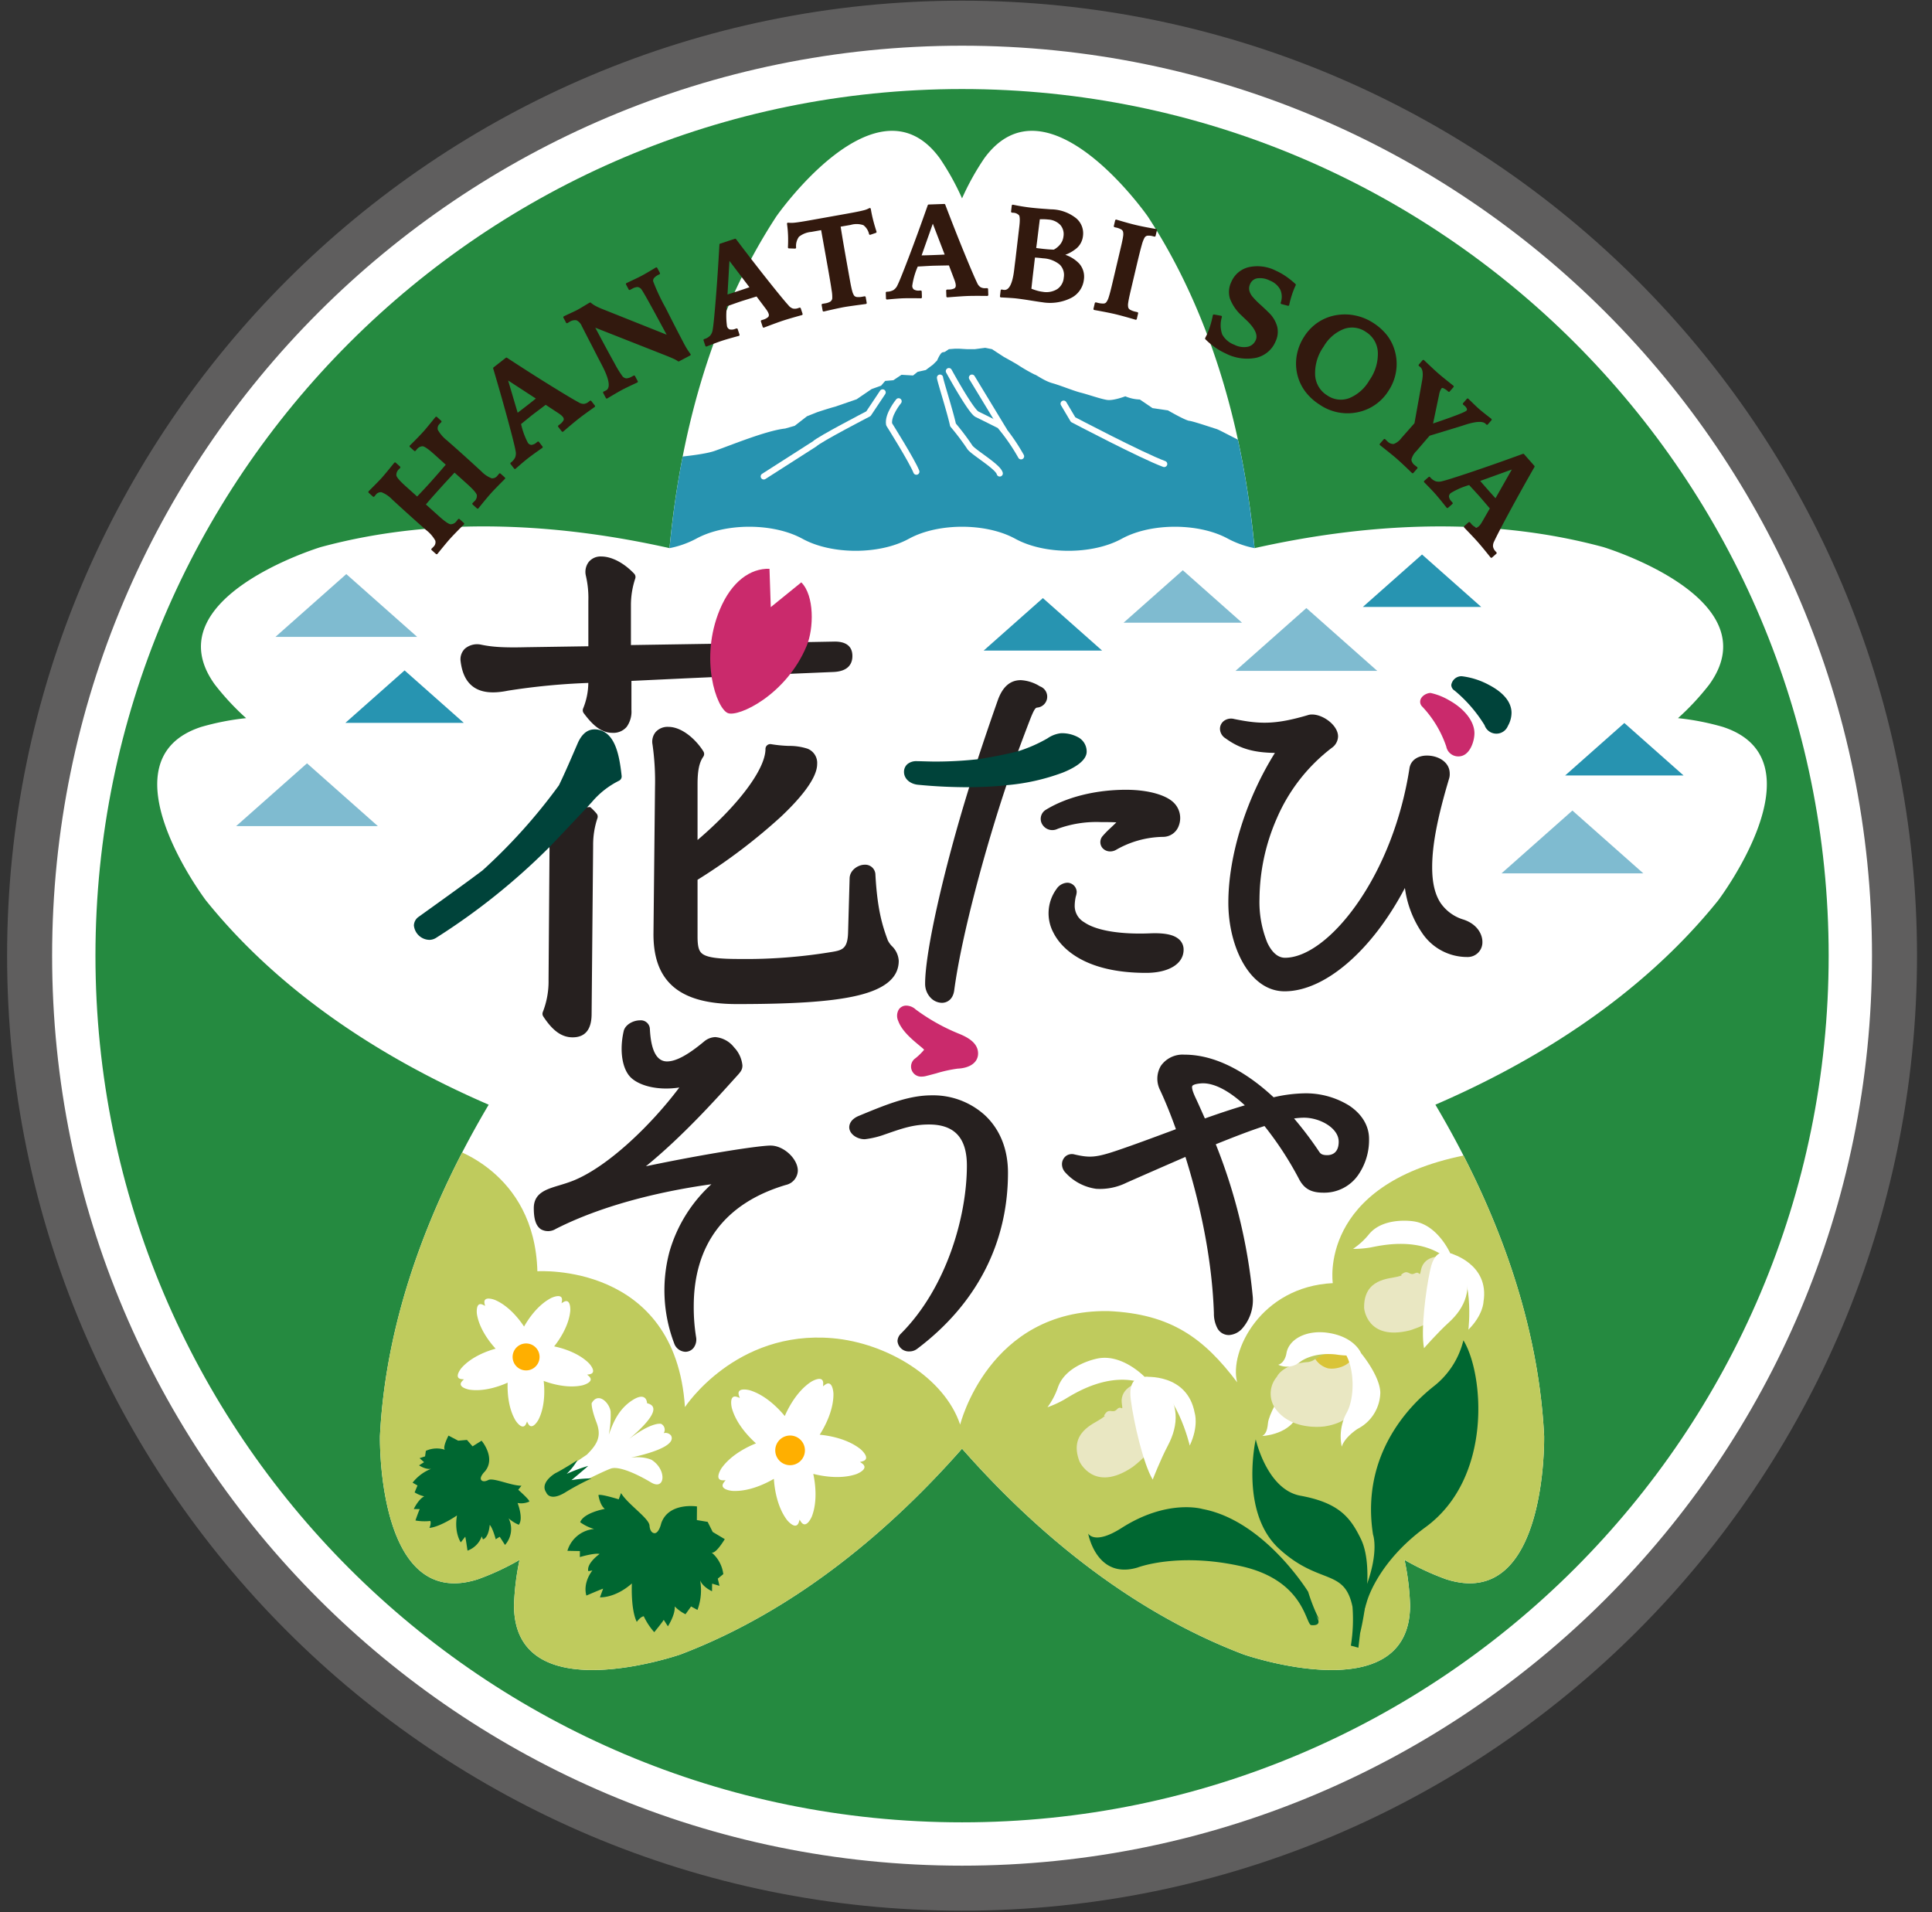 <svg xmlns="http://www.w3.org/2000/svg" xmlns:xlink="http://www.w3.org/1999/xlink" width="484" height="479" viewBox="0 0 484 479">
  <rect x="0" y="0" width="484" height="479" fill="#333333" stroke="none"/>
  <defs>
    <clipPath id="clip-path">
      <rect id="長方形_16" data-name="長方形 16" width="484" height="479" transform="translate(820 130)" fill="none" stroke="red" stroke-width="1"/>
    </clipPath>
    <clipPath id="clip-path-2">
      <path id="パス_645" data-name="パス 645" d="M45.439,238.8c0,126.662,102.68,229.342,229.345,229.342S504.126,365.461,504.126,238.8,401.446,9.454,274.784,9.454,45.439,112.134,45.439,238.8" fill="none"/>
    </clipPath>
    <clipPath id="clip-path-3">
      <rect id="長方形_14" data-name="長方形 14" width="562.471" height="497.663" fill="none"/>
    </clipPath>
    <clipPath id="clip-path-4">
      <path id="パス_690" data-name="パス 690" d="M281.581,39.493a64.541,64.541,0,0,0-5.571,10.032,64.543,64.543,0,0,0-5.571-10.032c-15.758-21.613-40.956,14.559-40.956,14.559-17.223,26.359-24.287,56.886-26.76,83.092-25.7-5.763-56.954-8.5-87.38-.257,0,0-42.19,12.781-26.507,34.449a64.488,64.488,0,0,0,7.818,8.4,64.463,64.463,0,0,0-11.262,2.2c-25.427,8.3,1.184,43.45,1.184,43.45,19.772,24.561,46.665,40.727,70.848,51.179-13.42,22.663-25.675,51.538-27.24,83.016,0,0-.882,44.075,24.572,35.855a64.536,64.536,0,0,0,10.4-4.84,64.394,64.394,0,0,0-1.391,11.39c.041,26.748,41.69,12.3,41.69,12.3,29.461-11.21,53.142-31.785,70.553-51.55,17.411,19.765,41.092,40.34,70.553,51.55,0,0,41.648,14.448,41.69-12.3a64.4,64.4,0,0,0-1.391-11.39,64.489,64.489,0,0,0,10.4,4.84c25.454,8.22,24.572-35.855,24.572-35.855-1.565-31.478-13.82-60.353-27.241-83.016,24.184-10.452,51.077-26.618,70.848-51.179,0,0,26.611-35.146,1.185-43.45a64.464,64.464,0,0,0-11.263-2.2,64.461,64.461,0,0,0,7.819-8.4c15.683-21.668-26.507-34.449-26.507-34.449-30.426-8.24-61.681-5.506-87.384.257-2.473-26.206-9.538-56.734-26.76-83.092,0,0-14.939-21.444-29-21.445-4.2,0-8.326,1.914-11.951,6.886" fill="none"/>
    </clipPath>
  </defs>
  <g id="マスクグループ_1" data-name="マスクグループ 1" transform="translate(-820 -130)" clip-path="url(#clip-path)">
    <g id="グループ_54" data-name="グループ 54" transform="translate(785 130.169)">
      <g id="グループ_47" data-name="グループ 47">
        <g id="グループ_46" data-name="グループ 46" clip-path="url(#clip-path-2)">
          <path id="パス_644" data-name="パス 644" d="M562.386,222.451c-1.4-22.207-20.472-39.8-43.8-39.8-23.134,0-42.084,17.305-43.759,39.254-34.091,2.047-61.111,30.574-61.111,65.471a65.769,65.769,0,0,0,6.777,29.173A63.529,63.529,0,0,0,373.6,364.625a30.595,30.595,0,0,0-34.237,9.062,50.17,50.17,0,0,0-37.036-15.926c-17.363,0-32.611,8.493-41.285,21.291a62.085,62.085,0,0,0-83.727-3.432c-1.549-28.461-21.436-49.6-50.755-52.069,8.181-10.773,12.839-28.884,12.839-39.5a57.892,57.892,0,0,0-57.893-57.893q-2.234,0-4.425.167c.022-.587.038-1.177.038-1.768a42.208,42.208,0,0,0-73-28.876L0,257.438,1.724,496.007h197.1a64.677,64.677,0,0,0,29.084,0H562.471V222.478Z" fill="#95b785"/>
        </g>
      </g>
      <g id="グループ_49" data-name="グループ 49">
        <g id="グループ_48" data-name="グループ 48" clip-path="url(#clip-path-3)">
          <path id="パス_646" data-name="パス 646" d="M515.246,239.235c0,132.125-107.109,239.234-239.234,239.234S36.778,371.36,36.778,239.235,143.886,0,276.012,0,515.246,107.11,515.246,239.235" fill="#5f5e5e"/>
          <path id="パス_647" data-name="パス 647" d="M503.968,239.235c0,125.9-102.059,227.956-227.956,227.956S48.057,365.131,48.057,239.235,150.116,11.279,276.012,11.279s227.956,102.06,227.956,227.956" fill="#fff"/>
          <path id="パス_648" data-name="パス 648" d="M493.113,239.235c0,119.9-97.2,217.1-217.1,217.1s-217.1-97.2-217.1-217.1,97.2-217.1,217.1-217.1,217.1,97.2,217.1,217.1" fill="#258a40"/>
          <path id="パス_649" data-name="パス 649" d="M466.632,181.932a64.463,64.463,0,0,0-11.262-2.2,64.486,64.486,0,0,0,7.818-8.4c15.683-21.668-26.507-34.449-26.507-34.449-30.427-8.24-61.68-5.506-87.384.257-2.473-26.206-9.538-56.734-26.76-83.092,0,0-25.2-36.172-40.956-14.559a64.435,64.435,0,0,0-5.571,10.032,64.543,64.543,0,0,0-5.571-10.032c-15.758-21.613-40.956,14.559-40.956,14.559-17.222,26.359-24.287,56.886-26.76,83.091-25.7-5.762-56.955-8.5-87.38-.256,0,0-42.19,12.781-26.507,34.449a64.488,64.488,0,0,0,7.818,8.4,64.494,64.494,0,0,0-11.263,2.2c-25.426,8.3,1.186,43.45,1.186,43.45,19.77,24.561,46.664,40.727,70.848,51.179C144,299.224,131.749,328.1,130.184,359.577c0,0-.882,44.075,24.571,35.855a64.489,64.489,0,0,0,10.4-4.84,64.436,64.436,0,0,0-1.39,11.39c.041,26.748,41.69,12.3,41.69,12.3,29.46-11.21,53.141-31.785,70.553-51.55,17.411,19.765,41.092,40.34,70.553,51.55,0,0,41.648,14.448,41.69-12.3a64.518,64.518,0,0,0-1.391-11.39,64.535,64.535,0,0,0,10.4,4.84c25.454,8.22,24.572-35.855,24.572-35.855-1.566-31.478-13.82-60.353-27.241-83.016,24.183-10.452,51.077-26.618,70.848-51.179,0,0,26.611-35.145,1.185-43.45" fill="#fff"/>
        </g>
      </g>
      <g id="グループ_51" data-name="グループ 51">
        <g id="グループ_50" data-name="グループ 50" clip-path="url(#clip-path-4)">
          <path id="パス_650" data-name="パス 650" d="M401.758,289.279c-36.656,7.4-32.872,31.985-32.872,31.985-18.038.887-26.023,17.151-23.953,24.84-8.28-10.942-16.452-17.155-32.331-17.842-29.966-.394-37.067,28.45-37.067,28.45-3.938-11.793-18.365-20.47-31.968-21.653-24.336-2.116-36.974,17.255-36.974,17.255-2.411-36.37-36.97-34.024-36.97-34.024-.679-25.324-22.2-31.041-22.2-31.041-27.77,6.773-67.39,26.319-63.929,35.49C133.2,454.434,276.238,453.6,276.238,453.6c147.159-7.055,188.35-106.462,187.376-135.592-1.205-36.006-61.856-28.732-61.856-28.732" fill="#bfcb5d"/>
          <path id="パス_651" data-name="パス 651" d="M178.946,372.007s7.139-3.618,9.108-4.3,6.51,1.357,10.043,3.482,4.036-3.143.165-5.644c0,0-2.663-1.384-7.218-.179,0,0,14-2.374,12.06-5.926a1.773,1.773,0,0,0-1.828-.6,1.636,1.636,0,0,0-.66-2.326s-2.647-.783-10.027,5.393c0,0,12.387-9.243,6.515-10.553,0,0-.048-3.049-3.605-.81s-4.969,5.812-5.984,8.691a25.257,25.257,0,0,0,.458-5.772c-.24-2.16-3.085-5.106-4.751-2.12,0,0-.141,1.281,1.174,4.716s.422,5.39-2.378,8.171l-5.825,3.939Z" fill="#fff"/>
          <path id="パス_652" data-name="パス 652" d="M171.841,373.7s.76,2.337,4.574.106a62.983,62.983,0,0,1,6.782-3.637,32.534,32.534,0,0,0-5.033.441s3.073-2.552,4.2-3.564a40.889,40.889,0,0,0-5.4,2,15.673,15.673,0,0,0,2.692-3.432s-3.767,2.415-5.546,3.276c0,0-4,2.331-2.266,4.814" fill="#006731"/>
          <path id="パス_653" data-name="パス 653" d="M155.623,370.65s.428.59,1.705-.064,5.74,1.447,8.306,1.421l-.8,1.026s2.793,2.444,2.782,2.945a4.909,4.909,0,0,1-2.953.357s1.54,3.88.3,5.457a8.773,8.773,0,0,1-2.55-1.618,5.984,5.984,0,0,1-.9,6.674L160.19,384.8l-1,.62s-.779-2.9-1.506-3.6c0,0-.188,3.162-1.7,3.63l-.3-.748a5.906,5.906,0,0,1-3.564,3.572s-.436-3.016-.566-3.5c0,0-.927,1.183-1.113,1.419,0,0-1.713-2.361-.958-6.734,0,0-4.149,2.857-6.9,3.12,0,0,.505-1.132.218-1.74a12.842,12.842,0,0,1-3.725-.12s.791-2.306,1.083-2.842l-1.5-.032s1.134-2.421,2.613-3.171a7.817,7.817,0,0,1-2.4-.993l.718-1.727-1.227-.708a11.027,11.027,0,0,1,5.33-3.714s-1.243.935-3.714-.621l1.259-.795-1.121-1.006,1.373-.451.19-1.379a6.554,6.554,0,0,1,4.895-.235s-1-.022.778-3.591l2.438,1.274,2.188-.192,1.408,1.612,2.255-1.415s3.656,4.267.858,7.674c0,0-1.6,1.549-.87,2.246" fill="#006731"/>
          <path id="パス_654" data-name="パス 654" d="M198.785,383.868s-.932-.071-1.075-1.9-5.433-5.3-7.128-8.117l-.58,1.566s-4.544-1.409-5.084-1.061c0,0,.326,2.449,1.593,3.465,0,0-5.272.924-6.164,3.333a11.273,11.273,0,0,0,3.479,1.7,7.673,7.673,0,0,0-6.68,5.469l3.126.062-.008,1.5s3.692-1.1,4.941-.772c0,0-3.327,2.328-2.823,4.3l1.022-.169s-2.453,2.926-1.507,6.288c0,0,3.586-1.548,4.2-1.731,0,0-.669,1.807-.8,2.168,0,0,3.728.285,8-3.475,0,0-.334,6.449,1.227,9.629,0,0,.9-1.312,1.753-1.406A16.457,16.457,0,0,0,198.9,408.7s1.989-2.413,2.377-3.091l1.043,1.619s1.882-2.863,1.708-4.982a9.991,9.991,0,0,0,2.7,1.958l1.4-1.945,1.6.865a14.149,14.149,0,0,0,.476-8.313s-.187,1.985,3.171,3.639l.023-1.909,1.85.548-.428-1.8,1.378-1.133a8.4,8.4,0,0,0-3.029-5.5s.7,1.08,3.4-3.26l-3.028-1.806-1.258-2.52-2.707-.454.03-3.412s-7.113-1.128-8.955,4.215c0,0-.619,2.783-1.868,2.458" fill="#006731"/>
          <path id="パス_655" data-name="パス 655" d="M176.37,325.889a4.975,4.975,0,0,0-.694.413,5.025,5.025,0,0,0,.125-.8c.077-1.848-2.685-.534-2.685-.534-3.556,1.815-5.96,5.624-6.83,7.179-.986-1.506-3.636-5.113-7.29-6.673,0,0-2.845-1.123-2.642.716a4.93,4.93,0,0,0,.179.787,5,5,0,0,0-.72-.365c-1.734-.644-1.338,2.388-1.338,2.388.622,3.912,3.46,7.351,4.687,8.682-1.747.477-5.978,1.884-8.582,4.867,0,0-1.947,2.359-.135,2.734a5.035,5.035,0,0,0,.8.073,5.006,5.006,0,0,0-.57.572c-1.149,1.45,1.858,2.01,1.858,2.01,3.862.609,7.954-.978,9.642-1.745-.075,1.909.015,6.2,1.984,9.488,0,0,1.641,2.58,2.558.974a5.085,5.085,0,0,0,.318-.743,4.874,4.874,0,0,0,.368.719c1.024,1.541,2.486-1.146,2.486-1.146,1.778-3.495,1.526-7.893,1.317-9.725,1.726.648,5.931,1.963,9.754,1.088,0,0,2.961-.764,1.716-2.132a5,5,0,0,0-.607-.532,4.943,4.943,0,0,0,.8-.128c1.782-.5-.322-2.718-.322-2.718-2.714-2.711-6.85-3.841-8.72-4.233,1.155-1.45,3.69-5.033,4.039-8.927,0,0,.189-3.053-1.5-2.291m-11.578,13.16a.991.991,0,0,1,1.438-1.122,1.937,1.937,0,0,0,.266-.217,1.892,1.892,0,0,0,.253.177.99.99,0,0,1,1.511,1.021s.042.034.121.086a1.947,1.947,0,0,0-.085.282.99.99,0,0,1-.5,1.753,1.8,1.8,0,0,0-.072.258,1.871,1.871,0,0,0-.268.008,1.14,1.14,0,0,0-.891.634,1.145,1.145,0,0,0-.932-.572,1.853,1.853,0,0,0-.295.014,1.264,1.264,0,0,0-.054-.138.991.991,0,0,1-.622-1.715,1.881,1.881,0,0,0-.109-.285,1.86,1.86,0,0,0,.243-.184" fill="#fff"/>
          <path id="パス_656" data-name="パス 656" d="M169.458,337.674a3.377,3.377,0,1,1-4.74-.585,3.377,3.377,0,0,1,4.74.585" fill="#ffaf00"/>
          <path id="パス_657" data-name="パス 657" d="M251.152,366.572a5.516,5.516,0,0,0-.726-.512,5.614,5.614,0,0,0,.858-.231c1.892-.75-.665-2.938-.665-2.938-3.416-2.763-8.32-3.476-10.273-3.653,1.073-1.666,3.513-5.944,3.446-10.315,0,0-.144-3.362-1.9-2.336a5.47,5.47,0,0,0-.711.533,5.488,5.488,0,0,0,.045-.888c-.129-2.03-3-.274-3-.274-3.653,2.375-5.84,6.767-6.63,8.6-1.261-1.543-4.568-5.166-8.732-6.448,0,0-3.242-.9-2.809,1.086a5.41,5.41,0,0,0,.286.842,5.46,5.46,0,0,0-.83-.316c-1.971-.507-1.188,2.767-1.188,2.767,1.115,4.155,4.542,7.558,6.069,8.911-1.953.779-6.222,2.787-8.65,6.24,0,0-1.86,2.8.166,3.007a5.5,5.5,0,0,0,.888-.012,5.323,5.323,0,0,0-.558.692c-1.09,1.718,2.265,1.985,2.265,1.985,4.309.224,8.618-2,10.366-3.027.12,2.025.681,6.839,3.27,10.291,0,0,2.093,2.635,2.912.771a5.5,5.5,0,0,0,.262-.849,5.365,5.365,0,0,0,.486.745c1.3,1.568,2.588-1.54,2.588-1.54,1.51-3.941.8-8.6.353-10.66,1.974.511,6.71,1.456,10.781.065,0,0,3.153-1.177,1.633-2.531m-18.41-5.748a1.09,1.09,0,0,1,1.771.944,2.148,2.148,0,0,0,.338.169,2.02,2.02,0,0,0-.065.334,1.09,1.09,0,0,1-.35,1.976,1.6,1.6,0,0,0-.032.159,2.155,2.155,0,0,0-.322.041,1.09,1.09,0,0,1-1.988.278.248.248,0,0,1-.419-.224,1.089,1.089,0,0,1-.879-1.8,2.147,2.147,0,0,0-.145-.289,1.527,1.527,0,0,0,.114-.116,1.092,1.092,0,0,1,1.445-1.394,1.965,1.965,0,0,0,.239-.237,2.022,2.022,0,0,0,.293.163" fill="#fff"/>
          <path id="パス_658" data-name="パス 658" d="M236.212,364.9a3.716,3.716,0,1,1-1.533-5.026,3.716,3.716,0,0,1,1.533,5.026" fill="#ffaf00"/>
          <path id="パス_659" data-name="パス 659" d="M364.562,404.425s2.266,2.8-1.061,2.509c-1.47-.128-1.632-11.2-17.569-14.755S320,392.5,320,392.5c-10.35,3.1-12.393-8.512-12.393-8.512s1.518,2.977,8.385-1.4c11.546-7.364,20.265-4.74,20.265-4.74,15.514,2.9,26.465,20.745,26.465,20.745a44.75,44.75,0,0,0,2.795,7" fill="#006731"/>
          <path id="パス_660" data-name="パス 660" d="M377.388,401.186s2.483-9.83,14.734-18.788c16.94-12.386,14.565-38.6,9.487-46.805a20.883,20.883,0,0,1-7.09,11.244c-2.975,2.364-19.079,14.9-15.55,37.422,0,0,1.556,4.18-1.71,12.95l-3.265,8.77,1.934.056Z" fill="#006731"/>
          <path id="パス_661" data-name="パス 661" d="M375.733,408.945s4-15.829.178-23.63c-2.548-5.2-5.313-9.007-15.125-10.8-8.414-1.537-11.2-14.119-11.2-14.119s-4.143,18.291,5.9,27.453,16.332,4.754,18.338,14.5a41.03,41.03,0,0,1-.412,9.724l1.89.519Z" fill="#006731"/>
          <path id="パス_662" data-name="パス 662" d="M355.734,349.425s-2.882,4.715-3.086,6.922-.758,2.789-1.417,3.207c0,0,6-.228,8.493-4.465Z" fill="#fff"/>
          <path id="パス_663" data-name="パス 663" d="M368.4,338.612s-4.049.788-4.875,3.174c0,0,5.447,5.941,10.985-1.137l-.732-2.532Z" fill="#d9c438"/>
          <path id="パス_664" data-name="パス 664" d="M374.385,342.1s5.581,12.984-7.5,15.044c0,0-7.862,1.232-12.065-4.039a6.511,6.511,0,0,1,.063-8.383s1.252-3.035,7.39-3.658a3.746,3.746,0,0,0,2.226-.794,5.567,5.567,0,0,0,3.116,2.316c1.944.428,5.588-.548,6.318-2.956Z" fill="#e9e7c2"/>
          <path id="パス_665" data-name="パス 665" d="M375.968,338.807s4.676,5.564,4.824,9.844a10.43,10.43,0,0,1-5.692,9.12s-3.236,2.053-3.966,4.46a12.463,12.463,0,0,1,1.146-8.341c2.242-3.853,2.064-11.6-.419-15.206Z" fill="#fff"/>
          <path id="パス_666" data-name="パス 666" d="M375.968,338.807s-1.589-4.154-8.395-5.109c-5.288-.742-9.734,1.571-10.308,5.2,0,0-.322,2.284-2.034,2.813a5.154,5.154,0,0,0,5.494-.738s3.005-2.463,8.884-1.848c0,0,4.654.8,6.359-.321" fill="#fff"/>
          <path id="パス_667" data-name="パス 667" d="M398.315,313.793s-3.134-7.16-9.17-8.008c0,0-7.514-1.248-11.193,3.237a17.839,17.839,0,0,1-4,3.658,24.813,24.813,0,0,0,4.382-.353c2.228-.4,12.545-3.012,19.56,3.094Z" fill="#fff"/>
          <path id="パス_668" data-name="パス 668" d="M390.98,317.979c-.434,2.137-.175.125-1.527.827s-1.553-.875-2.93-.023.726.275-1.377.852-8.564.431-8.41,7.869c0,0,.631,8.288,11.423,5.6,0,0,13.446-3.79,12.814-13.005,0,0,.374-3.181-4.035-5.457,0,0-5.109-.849-5.958,3.334" fill="#e9e7c2"/>
          <path id="パス_669" data-name="パス 669" d="M398.315,313.793c-.753-.19-3.757-1.551-4.981,3.96s-2.421,15.5-1.592,19.81c0,0,3.361-3.859,6.157-6.39,4.18-3.784,6.231-8.693,3.5-14.552,0,0-1.3-2.378-3.082-2.828" fill="#fff"/>
          <path id="パス_670" data-name="パス 670" d="M398.315,313.793s9.918,2.574,8.321,12.191c0,0-.073,3.231-3.777,6.939,0,0,1.745-14.225-4.544-19.13" fill="#fff"/>
          <path id="パス_671" data-name="パス 671" d="M316.046,351.5c.335,2.256-.128.186-1.207,1.357s-1.839-.307-2.889,1.021.812.012-1.05,1.329-8.268,3.475-5.466,10.732c0,0,3.573,7.926,13.228,1.44,0,0,11.87-8.516,7.966-17.352,0,0-.765-3.26-5.911-3.928,0,0-5.326.986-4.671,5.4" fill="#e9e7c2"/>
          <path id="パス_672" data-name="パス 672" d="M321.767,344.766c-.808.081-4.247-.186-3.487,5.668s3.143,16.105,5.493,20.045c0,0,1.93-4.991,3.777-8.476,2.762-5.21,3.029-10.768-1.745-15.554,0,0-2.129-1.874-4.038-1.683" fill="#fff"/>
          <path id="パス_673" data-name="パス 673" d="M321.767,344.766s-5.633-5.924-11.87-4.607c0,0-7.832,1.45-9.851,7.17a18.663,18.663,0,0,1-2.634,5.024,25.956,25.956,0,0,0,4.183-1.908c2.048-1.19,11.261-7.432,20.334-3.927Z" fill="#fff"/>
          <path id="パス_674" data-name="パス 674" d="M321.767,344.766s10.669-1,12.525,9.022c0,0,1.079,3.2-1.242,8.169,0,0-3.352-14.609-11.283-17.191" fill="#fff"/>
          <path id="パス_675" data-name="パス 675" d="M331.313,142.679l-14.83,13.139h29.66Z" fill="#7fbbd0"/>
          <path id="パス_676" data-name="パス 676" d="M391.244,138.736l-14.83,13.139h29.66Z" fill="#2794b1"/>
          <path id="パス_677" data-name="パス 677" d="M296.261,149.657,281.431,162.8h29.66Z" fill="#2794b1"/>
          <path id="パス_678" data-name="パス 678" d="M441.928,180.948,427.1,194.087h29.66Z" fill="#2793b0"/>
          <path id="パス_679" data-name="パス 679" d="M121.753,143.643,104,159.375H139.51Z" fill="#7fbbd0"/>
          <path id="パス_680" data-name="パス 680" d="M362.268,152.157l-17.757,15.732h35.514Z" fill="#7fbbd0"/>
          <path id="パス_681" data-name="パス 681" d="M111.91,191.048,94.153,206.78h35.514Z" fill="#7fbbd0"/>
          <path id="パス_682" data-name="パス 682" d="M428.917,202.877,411.16,218.609h35.514Z" fill="#7fbbd0"/>
          <path id="パス_683" data-name="パス 683" d="M136.356,167.772l-14.83,13.139h29.66Z" fill="#2794b1"/>
          <path id="パス_684" data-name="パス 684" d="M202.7,137.152a24.065,24.065,0,0,0,6.468-2.246l.411-.219c7.248-3.87,19-3.87,26.246,0l.412.219c7.248,3.87,19,3.87,26.246,0l.412-.219c7.247-3.87,19-3.87,26.246,0l.411.219c7.248,3.87,19,3.87,26.246,0l.412-.219c7.248-3.87,19-3.87,26.246,0l.412.219a24.012,24.012,0,0,0,6.427,2.238c7.421-8.086,19.649-18.375,19.649-18.375a40.546,40.546,0,0,1-4.772-2.5c-.795-.682-3.522-2.5-3.522-2.5a15.969,15.969,0,0,0-3.521-.681c-2.273-.227-2.273.113-5.454-.455s-10.793-5-11.929-5.339-5.793-1.932-6.816-2.045-5.34-2.614-5.34-2.614l-3.862-.567-3.181-2.159a10.028,10.028,0,0,1-3.636-.8s-2.954,1.136-4.545.909-4.771-1.364-6.589-1.818-5.112-1.818-7.157-2.386-4.09-2.158-4.431-2.158a42.256,42.256,0,0,1-4.317-2.5c-1.136-.682-3.408-1.931-3.408-1.931L283.509,87.3l-1.7-.341-2.613.341H277.26l-1.931-.113h-1.136l-1.477.113-1.022.682-.568.114c-.568.113-1.364,2.045-1.364,2.045l-1.022,1.022-1.818,1.364-2.045.454-1.136.909-2.9-.171L258.8,95.082l-2.045.17-1.023,1.193-2.385.852L249.6,99.853l-5.454,1.875c-1.363.341-4.43,1.363-4.43,1.363l-2.556,1.022-3.068,2.386-2.386.682c-4.771.511-13.8,4.26-17.723,5.623s-15.848,2.046-15.848,2.046a11.73,11.73,0,0,1-6.306,1.874c-4.089.171-6.327.241-14.314,3.664-2.924,1.253,19.517,13.007,25.187,16.764" fill="#2793b0"/>
          <path id="パス_685" data-name="パス 685" d="M256.116,98.133l-3.556,5.335s-12.3,6.371-13.485,7.557l-12.743,8.15" fill="none" stroke="#fff" stroke-linecap="round" stroke-linejoin="round" stroke-width="1.546"/>
          <path id="パス_686" data-name="パス 686" d="M272.712,92.8s5.51,10.087,7.063,10.813c.642.3,5.68,2.819,5.68,2.819a49.729,49.729,0,0,1,5.335,7.706" fill="none" stroke="#fff" stroke-linecap="round" stroke-linejoin="round" stroke-width="1.546"/>
          <path id="パス_687" data-name="パス 687" d="M260.116,100.356s-2.815,3.408-2.371,5.779c0,0,5.779,9.187,6.816,11.854" fill="none" stroke="#fff" stroke-linecap="round" stroke-linejoin="round" stroke-width="1.546"/>
          <path id="パス_688" data-name="パス 688" d="M270.489,94.429c0,.593,2.519,8.446,3.26,11.854a63.811,63.811,0,0,1,4.149,5.483c.593,1.185,7.113,4.89,7.557,6.668" fill="none" stroke="#fff" stroke-linecap="round" stroke-linejoin="round" stroke-width="1.546"/>
          <line id="線_1" data-name="線 1" x2="8.002" y2="13.188" transform="translate(278.491 94.429)" fill="none" stroke="#fff" stroke-linecap="round" stroke-linejoin="round" stroke-width="1.546"/>
          <path id="パス_689" data-name="パス 689" d="M301.459,100.949l2.371,4s17.189,9.039,22.819,11.113" fill="none" stroke="#fff" stroke-linecap="round" stroke-linejoin="round" stroke-width="1.546"/>
        </g>
      </g>
      <g id="グループ_53" data-name="グループ 53">
        <g id="グループ_52" data-name="グループ 52" clip-path="url(#clip-path-3)">
          <path id="パス_691" data-name="パス 691" d="M228.078,286.8c-2.883,0-16.217,2.028-31.275,5.189,9.1-7.39,17.6-16.838,22.472-22.254,1.3-1.4,1.714-1.9,1.714-3.011A7.6,7.6,0,0,0,218.9,262.2a6.642,6.642,0,0,0-4.713-2.57,4.584,4.584,0,0,0-2.769,1.078c-4.106,3.422-7.068,5.015-9.32,5.015-2.583,0-4.027-2.732-4.291-8.121a2.266,2.266,0,0,0-2.5-2.168c-1.7,0-3.732,1.1-4.073,2.748-1.1,4.858-.36,9.526,1.846,11.615,2.02,1.919,6.483,3.307,12.1,2.465-6.942,9.239-17.6,19.593-26.317,23.224-1.334.548-2.647.946-3.806,1.295-3.257.983-6.333,1.91-6.333,5.711,0,2.833.585,4.52,1.839,5.309a3.683,3.683,0,0,0,3.683-.128l.024-.012c13.509-6.86,29.751-9.908,38.949-11.171a36.509,36.509,0,0,0-10.493,16.867,37.4,37.4,0,0,0,1.138,22.912l.014.038a3.11,3.11,0,0,0,2.816,2.155,2.642,2.642,0,0,0,1.988-.9,3.436,3.436,0,0,0,.7-2.771,47.143,47.143,0,0,1-.588-7.722c0-7.679,1.948-14.158,5.79-19.256,3.881-5.152,9.705-8.9,17.31-11.154a3.8,3.8,0,0,0,2.975-3.556c0-3-3.558-6.3-6.8-6.3" fill="#26201f"/>
          <path id="パス_692" data-name="パス 692" d="M265.439,261.839c.213.176.418.347.613.511a3.825,3.825,0,0,1,.457.447,15.3,15.3,0,0,1-2.157,2.12,2.52,2.52,0,0,0,1.586,4.607,4.1,4.1,0,0,0,.988-.128c.889-.223,1.774-.459,2.629-.688a34.192,34.192,0,0,1,5.323-1.176c3.175-.138,5.147-1.594,5.147-3.8,0-2.688-2.646-4.091-4.952-5.014A49.3,49.3,0,0,1,264.4,252.71a3.609,3.609,0,0,0-2.359-.97,2.226,2.226,0,0,0-1.868.96,3.083,3.083,0,0,0-.159,2.861c.92,2.539,3.419,4.612,5.428,6.278" fill="#ca2a6c"/>
          <path id="パス_693" data-name="パス 693" d="M281.836,279.294a19.271,19.271,0,0,0-13.4-5.076c-5.519,0-10.763,2.011-18.13,5.081-2.305.892-2.554,2.335-2.554,2.915,0,1.6,1.823,3,3.9,3a22.211,22.211,0,0,0,5.176-1.26l.016,0c4.2-1.464,6.968-2.431,10.893-2.431,6.383,0,9.486,3.365,9.486,10.286,0,12.73-5.112,30.687-16.531,42.107a2.735,2.735,0,0,0-.852,1.85,2.828,2.828,0,0,0,3,2.6,3.135,3.135,0,0,0,1.919-.641h0c14.888-11.217,22.758-26.473,22.758-44.119,0-5.829-1.965-10.777-5.682-14.309" fill="#26201f"/>
          <path id="パス_694" data-name="パス 694" d="M373.088,276.846a20.6,20.6,0,0,0-11.4-3.128,36.944,36.944,0,0,0-7.629.99c-5.33-4.976-13.393-10.68-22.341-10.68a6.649,6.649,0,0,0-5.908,2.815,6.316,6.316,0,0,0-.178,6.09c1.327,2.843,2.656,6.123,3.957,9.764l-1.685.626c-4.471,1.661-8.693,3.23-12.562,4.547-5.837,2.009-7.325,2.018-11.11,1.168a2.5,2.5,0,0,0-2.2.385,2.618,2.618,0,0,0-.988,2.082,3.047,3.047,0,0,0,.852,2.05,12.711,12.711,0,0,0,7.721,4.08,14.951,14.951,0,0,0,7.6-1.533c4.249-1.879,9.087-4,14.754-6.459,3.063,9.773,6.626,24.121,7.134,39.167a7.787,7.787,0,0,0,.914,3.823,3.25,3.25,0,0,0,2.886,1.635,4.862,4.862,0,0,0,3.453-1.827,10.747,10.747,0,0,0,2.44-8.187,137.326,137.326,0,0,0-9.222-37.777c4.325-1.741,8.5-3.377,12.2-4.568a83.58,83.58,0,0,1,8.64,13.252c1.3,2.477,3.025,3.442,6.161,3.442a10.339,10.339,0,0,0,8.526-4.223,15.37,15.37,0,0,0,2.867-9.268c0-3.209-1.737-6.145-4.89-8.266m-2.711,8.965c0,2.952-1.813,3.392-2.893,3.392-1.314,0-1.682-.391-2-.863a88.826,88.826,0,0,0-6.289-8.322,18.058,18.058,0,0,1,2.49-.2c4.018,0,8.688,2.617,8.688,5.99m-23.51-9.087c-3.318.966-6.731,2.129-10.011,3.287-.223-.5-.442-.989-.656-1.471-.584-1.313-1.136-2.553-1.694-3.731-.975-2.072-.915-2.734-.793-2.944.067-.116.424-.5,2.192-.639.16-.012.321-.018.485-.018,2.952,0,6.609,1.931,10.477,5.516" fill="#26201f"/>
          <path id="パス_695" data-name="パス 695" d="M287.138,196.514c-5.035,15.02-11.2,37.239-13.087,51.388-.309,2.317-1.8,3.142-3.091,3.142a4.014,4.014,0,0,1-2.908-1.362,5.045,5.045,0,0,1-1.292-3.437c0-7.973,4.616-28.491,11.048-49.224l2.132-7.008c1.645-5.014,3.349-10.023,5.071-14.9l.006-.018c1.217-3.285,3.089-4.881,5.724-4.881a10.051,10.051,0,0,1,4.785,1.553,2.745,2.745,0,0,1-.741,5.323c-.363.073-.691.326-1.725,2.959-1,2.6-2.02,5.283-2.993,7.953Z" fill="#26201f"/>
          <path id="パス_696" data-name="パス 696" d="M287.138,196.525a52.978,52.978,0,0,0,14.129-3.163c2.72-1.094,5.962-2.892,5.962-5.249a4.066,4.066,0,0,0-1.963-3.5,8.423,8.423,0,0,0-4.535-1.1A7.4,7.4,0,0,0,297.4,184.8a36.579,36.579,0,0,1-7.329,3.215c-5.09,1.3-10.127,2.01-10.127,2.01a98.281,98.281,0,0,1-10.578.582c-.849,0-2.032-.034-2.983-.061-.729-.021-1.358-.039-1.713-.039a3.462,3.462,0,0,0-2.356.749,2.554,2.554,0,0,0-.845,1.953c0,1.616,1.374,2.928,3.342,3.191l.044.005a128.586,128.586,0,0,0,12.957.628s5.747-.037,9.33-.507" fill="#00433a"/>
          <path id="パス_697" data-name="パス 697" d="M299.924,207.47a28.231,28.231,0,0,1,10.9-1.7c1.3,0,2.824,0,3.838.07-.473.48-.959.938-1.433,1.385a21.717,21.717,0,0,0-1.937,1.973,2.307,2.307,0,0,0-.106,3.061,2.55,2.55,0,0,0,1.948.858,2.9,2.9,0,0,0,1.517-.432l.005,0a24.3,24.3,0,0,1,11.752-3.215,4.166,4.166,0,0,0,3.894-2.782,5.4,5.4,0,0,0-1.372-5.893c-2.055-1.926-6.581-3.122-11.813-3.122-7.666,0-15.034,1.85-20.216,5.077l-.064.039-.059.048a2.659,2.659,0,0,0-.6,3.62,2.926,2.926,0,0,0,3.753,1.011" fill="#26201f"/>
          <path id="パス_698" data-name="パス 698" d="M330.452,235.222c-1.293-1.239-3.641-1.741-7.391-1.582-7.486.3-13.481-.714-16.445-2.78a4.713,4.713,0,0,1-2.384-4.21,11.642,11.642,0,0,1,.259-2.181,4.555,4.555,0,0,0,.241-1.215,2.394,2.394,0,0,0-2.3-2.3,3.433,3.433,0,0,0-2.764,1.585,10.3,10.3,0,0,0-.748,10.968c1.517,3.017,6.815,10.034,23.193,10.034,5.708,0,9.4-2.276,9.4-5.8a3.4,3.4,0,0,0-1.053-2.517" fill="#26201f"/>
          <path id="パス_699" data-name="パス 699" d="M401.752,230.228a10.673,10.673,0,0,1-5.9-4.257c-1.391-2.151-2.068-5.058-2.068-8.888,0-5.552,1.308-12.4,4.241-22.217a3.622,3.622,0,0,0,.155-1.26c0-2.923-2.936-4.5-5.7-4.5-2.4,0-4.119,1.267-4.388,3.228-1.967,12.667-6.67,24.771-13.241,34.083-5.894,8.353-12.6,13.34-17.936,13.34-2.2,0-3.622-2.055-4.43-3.779a27,27,0,0,1-1.959-11,51.072,51.072,0,0,1,4.318-20.1,44.174,44.174,0,0,1,13.782-17.7,3.6,3.6,0,0,0,1.58-2.861c0-2.78-3.72-5.5-6.5-5.5a3.134,3.134,0,0,0-1.058.155c-8.178,2.421-12.147,2.271-18.458.974a3.017,3.017,0,0,0-2.591.488,2.507,2.507,0,0,0-.975,1.984,2.894,2.894,0,0,0,1.413,2.385c3.445,2.508,6.937,3.565,12.35,3.636-7.23,11.558-11.665,25.742-11.665,37.537,0,10.9,5.271,22.182,14.091,22.182,10.123,0,21.926-10.253,30.141-25.886a26.11,26.11,0,0,0,4.555,11.626,13.556,13.556,0,0,0,11.059,5.669,3.676,3.676,0,0,0,3.8-3.8c0-1.817-1.206-4.356-4.619-5.537" fill="#26201f"/>
          <path id="パス_700" data-name="パス 700" d="M391.346,176.891a27.313,27.313,0,0,1,5.969,9.95,3.049,3.049,0,0,0,3.057,2.474c2.827,0,4-3.777,4-5.8,0-2.922-2.42-6.081-6.314-8.244a15.754,15.754,0,0,0-4.68-1.85c-1.036,0-2.6.878-2.6,2.2a1.668,1.668,0,0,0,.552,1.251Z" fill="#ca2a6c"/>
          <path id="パス_701" data-name="パス 701" d="M408.088,171.45a19.028,19.028,0,0,0-6.917-2.224,2.6,2.6,0,0,0-2.6,2.2,1.7,1.7,0,0,0,.839,1.406,35.111,35.111,0,0,1,7.505,8.669,3.119,3.119,0,0,0,5.848.162,6.7,6.7,0,0,0,.9-3.244c0-2.64-1.928-5.05-5.575-6.971" fill="#00433a"/>
          <path id="パス_702" data-name="パス 702" d="M217.69,169.266l26.15-1.1c3.885-.185,4.7-2.274,4.7-4,0-2.988-2.381-3.615-4.378-3.615h-.022l-26.578.486-10.659.167-13.844.217V151.354a21.18,21.18,0,0,1,1.081-6.6,1.2,1.2,0,0,0-.267-1.206c-2.55-2.7-5.631-4.313-8.24-4.313a3.821,3.821,0,0,0-3.155,1.383,4.116,4.116,0,0,0-.685,3.519l0,.021a24.34,24.34,0,0,1,.6,6.183v11.383l-15.585.237c-5.352.134-8.374-.032-11.151-.61l-.047-.009a4.74,4.74,0,0,0-4.14.984,3.7,3.7,0,0,0-1.063,3.256l0,.022c.39,2.989,1.436,5.053,3.2,6.311,1.977,1.411,4.8,1.717,8.635.936a166.744,166.744,0,0,1,20.14-1.941,17.3,17.3,0,0,1-1.3,6.407,1.2,1.2,0,0,0,.154,1.169c1.919,2.558,4.118,4.924,7.186,4.924a4.373,4.373,0,0,0,3.563-1.484,6.544,6.544,0,0,0,1.2-4.289V170.4l13.717-.648Z" fill="#26201f"/>
          <path id="パス_703" data-name="パス 703" d="M258.41,236.81a5.6,5.6,0,0,1-1-1.421c-1.355-3.661-2.613-7.669-3.1-16.377a2.549,2.549,0,0,0-2.726-2.563c-1.558,0-3.73,1.319-3.742,3.47l-.381,13.445c-.108,4.1-1.4,4.492-4.073,4.938l-.02,0a131.021,131.021,0,0,1-23.143,1.757c-5.119,0-7.744-.333-9.061-1.152-1.058-.657-1.416-1.793-1.416-4.5V220.222a143.028,143.028,0,0,0,20.839-15.752c4.162-3.907,9.124-9.372,9.124-13.225a3.819,3.819,0,0,0-2.446-3.873,14.789,14.789,0,0,0-4.661-.688,33.358,33.358,0,0,1-4.414-.43,1.2,1.2,0,0,0-1.423,1.183c0,5.058-6.757,14.062-17.019,22.821V196.324c0-3.451.417-5.459,1.437-6.933a1.2,1.2,0,0,0,.034-1.318c-1.836-2.965-5.362-6.156-8.768-6.156a3.986,3.986,0,0,0-3.21,1.308,3.8,3.8,0,0,0-.77,3.14,65.223,65.223,0,0,1,.619,10.708l-.381,36.437c-.062,5.678,1.316,9.862,4.213,12.791,3.366,3.4,8.818,5.056,16.668,5.056,14.107,0,23.177-.6,29.407-1.948,7.505-1.622,11.154-4.535,11.154-8.9a5.6,5.6,0,0,0-1.74-3.7" fill="#26201f"/>
          <path id="パス_704" data-name="パス 704" d="M235.739,145.72l-7.646,6.2-.324-9.606c-4.732-.149-9.5,3.137-12.461,10.267-5.109,12.3-.841,24.69,2.018,25.877,2.642,1.1,14.649-4.531,19.758-16.831,1.82-4.38,1.959-12.634-1.345-15.908" fill="#ca2a6c"/>
          <path id="パス_705" data-name="パス 705" d="M172.662,212.784l-.238,32.5a21.043,21.043,0,0,1-1.438,8.059,1.207,1.207,0,0,0,.111,1.106c2.37,3.625,4.638,5.241,7.355,5.241,3.157,0,4.758-1.985,4.757-5.889l.382-42.161a21.038,21.038,0,0,1,1.081-6.856,1.2,1.2,0,0,0-.228-1.164,14.025,14.025,0,0,0-1.581-1.61s-7.276.244-8.016.392-2.964,1.334-2.667,3.26c0,0,.52,6.68.482,7.118" fill="#26201f"/>
          <path id="パス_706" data-name="パス 706" d="M172.317,212.357a164.226,164.226,0,0,1-27.97,22.347,3.23,3.23,0,0,1-1.789.569,4,4,0,0,1-3.869-3.616,2.729,2.729,0,0,1,1.151-2.13c6.665-4.779,11.877-8.516,16.05-11.663a139.313,139.313,0,0,0,19.13-21.307c1.431-2.94,2.919-6.393,4.775-10.7a.308.308,0,0,1,.014-.032c1.54-3.3,3.559-3.419,4.943-3.222l.055.009c4.2.8,5.331,6.044,5.925,11.591a1.2,1.2,0,0,1-.658,1.205,21.348,21.348,0,0,0-6.867,5.423c-.019.022-.039.044-.06.064-.2.205-.416.441-.629.692,0,0-9.422,10.036-10.2,10.77" fill="#00433a"/>
          <path id="パス_707" data-name="パス 707" d="M127.537,123.078q.321-.333.945-.954,1.74-1.743,2.327-2.4.736-.819,2.542-3.04.4-.5.616-.756l1.068.961-.246.273a2.17,2.17,0,0,0-.745,1.832q.172.81,2.332,2.754l.535.481,2.6,2.339q.933-.966,1.826-1.922t1.748-1.907q.8-.891,1.788-2.022t2.157-2.5L143.9,113.4q-2.16-1.943-2.979-2.036a2.168,2.168,0,0,0-1.748.94l-.246.273-1.068-.961q1.1-1.075,1.953-1.956t1.494-1.589q.586-.651,2.133-2.561.542-.672.85-1.039l1.056.95c-.043.048-.093.1-.15.155s-.129.131-.214.226a1.766,1.766,0,0,0-.532,1.82,9.225,9.225,0,0,0,2.41,2.771q.355.319,1.292,1.141t1.528,1.354l2.5,2.252q.711.641,1.774,1.618t1.43,1.308a7.339,7.339,0,0,0,2.735,1.839,1.891,1.891,0,0,0,1.738-.8c.107-.119.185-.21.235-.273a2.132,2.132,0,0,0,.126-.176l1.08.972q-.387.382-1.085,1.086-1.735,1.763-2.278,2.365-.606.673-1.424,1.654T154.663,127l-1.08-.972c.057-.063.132-.139.226-.227s.157-.151.193-.191a2.056,2.056,0,0,0,.7-1.851q-.219-.829-2.434-2.823l-.888-.8-2.524-2.271q-1.1,1.178-2.022,2.176t-1.807,1.983q-1.517,1.684-2.279,2.556t-1.411,1.641l3.412,3.07q2.216,2,3.064,2.124a2.055,2.055,0,0,0,1.766-.891c.036-.04.094-.113.175-.219s.147-.186.2-.242l1.08.972q-1.182,1.17-2.072,2.088t-1.478,1.57q-.555.618-2.117,2.52-.627.768-.977,1.2l-1.08-.971c.058-.049.117-.1.178-.163s.149-.152.263-.279a1.792,1.792,0,0,0,.536-1.848A9.028,9.028,0,0,0,141.9,132.4q-.355-.319-1.327-1.172t-1.576-1.4l-2.526-2.273q-.664-.6-1.673-1.528t-1.365-1.25a7.661,7.661,0,0,0-2.789-1.886,1.8,1.8,0,0,0-1.713.735c-.093.1-.162.184-.208.243s-.09.112-.133.16Z" fill="#32190e"/>
          <path id="パス_708" data-name="パス 708" d="M127.537,123.078q.321-.333.945-.954,1.74-1.743,2.327-2.4.736-.819,2.542-3.04.4-.5.616-.756l1.068.961-.246.273a2.17,2.17,0,0,0-.745,1.832q.172.81,2.332,2.754l.535.481,2.6,2.339q.933-.966,1.826-1.922t1.748-1.907q.8-.891,1.788-2.022t2.157-2.5L143.9,113.4q-2.16-1.943-2.979-2.036a2.168,2.168,0,0,0-1.748.94l-.246.273-1.068-.961q1.1-1.075,1.953-1.956t1.494-1.589q.586-.651,2.133-2.561.542-.672.85-1.039l1.056.95c-.043.048-.093.1-.15.155s-.129.131-.214.226a1.766,1.766,0,0,0-.532,1.82,9.225,9.225,0,0,0,2.41,2.771q.355.319,1.292,1.141t1.528,1.354l2.5,2.252q.711.641,1.774,1.618t1.43,1.308a7.339,7.339,0,0,0,2.735,1.839,1.891,1.891,0,0,0,1.738-.8c.107-.119.185-.21.235-.273a2.132,2.132,0,0,0,.126-.176l1.08.972q-.387.382-1.085,1.086-1.735,1.763-2.278,2.365-.606.673-1.424,1.654T154.663,127l-1.08-.972c.057-.063.132-.139.226-.227s.157-.151.193-.191a2.056,2.056,0,0,0,.7-1.851q-.219-.829-2.434-2.823l-.888-.8-2.524-2.271q-1.1,1.178-2.022,2.176t-1.807,1.983q-1.517,1.684-2.279,2.556t-1.411,1.641l3.412,3.07q2.216,2,3.064,2.124a2.055,2.055,0,0,0,1.766-.891c.036-.04.094-.113.175-.219s.147-.186.2-.242l1.08.972q-1.182,1.17-2.072,2.088t-1.478,1.57q-.555.618-2.117,2.52-.627.768-.977,1.2l-1.08-.971c.058-.049.117-.1.178-.163s.149-.152.263-.279a1.792,1.792,0,0,0,.536-1.848A9.028,9.028,0,0,0,141.9,132.4q-.355-.319-1.327-1.172t-1.576-1.4l-2.526-2.273q-.664-.6-1.673-1.528t-1.365-1.25a7.661,7.661,0,0,0-2.789-1.886,1.8,1.8,0,0,0-1.713.735c-.093.1-.162.184-.208.243s-.09.112-.133.16Z" fill="none" stroke="#32190e" stroke-linecap="round" stroke-linejoin="round" stroke-width="0.516"/>
          <path id="パス_709" data-name="パス 709" d="M158.8,92.07l3.071-2.4q5.958,3.9,11.074,7.064t6.92,4.128a2.592,2.592,0,0,0,1.44.4,2.519,2.519,0,0,0,1.348-.6l.277-.216.884,1.133q-1.657,1.172-2.533,1.815t-1.454,1.1q-.555.432-1.416,1.145t-2.476,2.1l-.884-1.132.226-.177a3.48,3.48,0,0,0,1.17-1.278,1.122,1.122,0,0,0-.276-1.081,3.106,3.106,0,0,0-.368-.381,7.308,7.308,0,0,0-.7-.524l-3.41-2.24q-.726.547-1.912,1.442T168.3,103.49q-.542.423-2.148,1.737-.582.476-.909.73l.048.165a18.779,18.779,0,0,0,1.734,4.764,1.422,1.422,0,0,0,1.108.654,2.564,2.564,0,0,0,1.453-.668l.227-.177.884,1.133q-1.494,1.044-2.306,1.638t-1.329,1q-.428.334-1.106.9T164,117.055l-.885-1.133a3.641,3.641,0,0,0,1.2-1.444,3.126,3.126,0,0,0,.093-1.775q-.225-1.4-1.842-7.394T158.8,92.07m3.05,2.48,2.69,9.1q.488-.36,1.028-.772T167,101.771q1.032-.806,1.606-1.264t1.068-.864Z" fill="#32190e"/>
          <path id="パス_710" data-name="パス 710" d="M158.8,92.07l3.071-2.4q5.958,3.9,11.074,7.064t6.92,4.128a2.592,2.592,0,0,0,1.44.4,2.519,2.519,0,0,0,1.348-.6l.277-.216.884,1.133q-1.657,1.172-2.533,1.815t-1.454,1.1q-.555.432-1.416,1.145t-2.476,2.1l-.884-1.132.226-.177a3.48,3.48,0,0,0,1.17-1.278,1.122,1.122,0,0,0-.276-1.081,3.106,3.106,0,0,0-.368-.381,7.308,7.308,0,0,0-.7-.524l-3.41-2.24q-.726.547-1.912,1.442T168.3,103.49q-.542.423-2.148,1.737-.582.476-.909.73l.048.165a18.779,18.779,0,0,0,1.734,4.764,1.422,1.422,0,0,0,1.108.654,2.564,2.564,0,0,0,1.453-.668l.227-.177.884,1.133q-1.494,1.044-2.306,1.638t-1.329,1q-.428.334-1.106.9T164,117.055l-.885-1.133a3.641,3.641,0,0,0,1.2-1.444,3.126,3.126,0,0,0,.093-1.775q-.225-1.4-1.842-7.394T158.8,92.07Zm3.05,2.48,2.69,9.1q.488-.36,1.028-.772T167,101.771q1.032-.806,1.606-1.264t1.068-.864Z" fill="none" stroke="#32190e" stroke-linecap="round" stroke-linejoin="round" stroke-width="0.516"/>
          <path id="パス_711" data-name="パス 711" d="M176.377,79.3q.543-.27,1.727-.817t1.676-.808q.438-.232,1.5-.876t1.574-.935a6.624,6.624,0,0,0,1.165.8,15.274,15.274,0,0,0,1.7.788l16.856,6.726q-.987-1.827-2.64-4.872-3.627-6.7-4.111-7.236a1.69,1.69,0,0,0-1.111-.594,3.308,3.308,0,0,0-1.528.494l-.465.247-.659-1.241,2.4-1.137q.822-.391,1.344-.668.621-.33,1.476-.829t2.144-1.273l.659,1.241-.254.135a3.636,3.636,0,0,0-1.217.908,1.353,1.353,0,0,0-.228,1.034,50.954,50.954,0,0,0,3.051,6.533l.12.225,1.568,3.091q.907,1.777,1.713,3.33t1.359,2.6q.368.691.761,1.314t.814,1.176L205,90.12a6.15,6.15,0,0,0-.92-.542q-.564-.279-2.057-.879l-18.448-7.273q3.54,6.672,5.149,9.532a26.9,26.9,0,0,0,2.027,3.308,1.745,1.745,0,0,0,1.125.605,3.2,3.2,0,0,0,1.542-.484l.437-.232.674,1.269q-1.653.768-2.493,1.178t-1.376.695q-.451.239-1.219.683t-2.429,1.434l-.674-1.269c.08-.031.161-.065.244-.1s.2-.1.349-.176q2.018-1.071-.882-6.636-.637-1.235-1-1.911L183.5,86.292q-.486-.917-1.368-2.645T181,81.439a3.1,3.1,0,0,0-1.471-1.615,2.654,2.654,0,0,0-1.986.413c-.057.03-.141.081-.254.153s-.2.122-.253.152Z" fill="#32190e"/>
          <path id="パス_712" data-name="パス 712" d="M176.377,79.3q.543-.27,1.727-.817t1.676-.808q.438-.232,1.5-.876t1.574-.935a6.624,6.624,0,0,0,1.165.8,15.274,15.274,0,0,0,1.7.788l16.856,6.726q-.987-1.827-2.64-4.872-3.627-6.7-4.111-7.236a1.69,1.69,0,0,0-1.111-.594,3.308,3.308,0,0,0-1.528.494l-.465.247-.659-1.241,2.4-1.137q.822-.391,1.344-.668.621-.33,1.476-.829t2.144-1.273l.659,1.241-.254.135a3.636,3.636,0,0,0-1.217.908,1.353,1.353,0,0,0-.228,1.034,50.954,50.954,0,0,0,3.051,6.533l.12.225,1.568,3.091q.907,1.777,1.713,3.33t1.359,2.6q.368.691.761,1.314t.814,1.176L205,90.12a6.15,6.15,0,0,0-.92-.542q-.564-.279-2.057-.879l-18.448-7.273q3.54,6.672,5.149,9.532a26.9,26.9,0,0,0,2.027,3.308,1.745,1.745,0,0,0,1.125.605,3.2,3.2,0,0,0,1.542-.484l.437-.232.674,1.269q-1.653.768-2.493,1.178t-1.376.695q-.451.239-1.219.683t-2.429,1.434l-.674-1.269c.08-.031.161-.065.244-.1s.2-.1.349-.176q2.018-1.071-.882-6.636-.637-1.235-1-1.911L183.5,86.292q-.486-.917-1.368-2.645T181,81.439a3.1,3.1,0,0,0-1.471-1.615,2.654,2.654,0,0,0-1.986.413c-.057.03-.141.081-.254.153s-.2.122-.253.152Z" fill="none" stroke="#32190e" stroke-linecap="round" stroke-linejoin="round" stroke-width="0.516"/>
          <path id="パス_713" data-name="パス 713" d="M215.485,61.109l3.7-1.219q4.293,5.68,8.037,10.39T232.34,76.5a2.6,2.6,0,0,0,1.219.868,2.53,2.53,0,0,0,1.47-.106l.333-.11.45,1.365q-1.956.543-3,.852t-1.739.54q-.668.219-1.719.6t-3.039,1.136l-.449-1.365.273-.09a3.474,3.474,0,0,0,1.533-.808,1.118,1.118,0,0,0,.1-1.11,2.958,2.958,0,0,0-.217-.483,7.394,7.394,0,0,0-.485-.731L224.625,73.8l-2.288.712q-1.418.441-1.766.556-.652.214-2.609.91-.708.25-1.1.38l-.011.171a18.78,18.78,0,0,0,.022,5.07,1.426,1.426,0,0,0,.822.99,2.564,2.564,0,0,0,1.594-.138l.273-.09.45,1.366q-1.759.479-2.725.761t-1.587.49q-.516.17-1.347.477t-2.41.928l-.449-1.365a3.636,3.636,0,0,0,1.619-.953,3.13,3.13,0,0,0,.688-1.639q.261-1.4.764-7.581t.922-13.736m2.033,3.365-.544,9.477c.388-.118.8-.244,1.229-.381s1-.323,1.724-.559q1.242-.41,1.938-.646t1.3-.453Z" fill="#32190e"/>
          <path id="パス_714" data-name="パス 714" d="M215.485,61.109l3.7-1.219q4.293,5.68,8.037,10.39T232.34,76.5a2.6,2.6,0,0,0,1.219.868,2.53,2.53,0,0,0,1.47-.106l.333-.11.45,1.365q-1.956.543-3,.852t-1.739.54q-.668.219-1.719.6t-3.039,1.136l-.449-1.365.273-.09a3.474,3.474,0,0,0,1.533-.808,1.118,1.118,0,0,0,.1-1.11,2.958,2.958,0,0,0-.217-.483,7.394,7.394,0,0,0-.485-.731L224.625,73.8l-2.288.712q-1.418.441-1.766.556-.652.214-2.609.91-.708.25-1.1.38l-.011.171a18.78,18.78,0,0,0,.022,5.07,1.426,1.426,0,0,0,.822.99,2.564,2.564,0,0,0,1.594-.138l.273-.09.45,1.366q-1.759.479-2.725.761t-1.587.49q-.516.17-1.347.477t-2.41.928l-.449-1.365a3.636,3.636,0,0,0,1.619-.953,3.13,3.13,0,0,0,.688-1.639q.261-1.4.764-7.581T215.485,61.109Zm2.033,3.365-.544,9.477c.388-.118.8-.244,1.229-.381s1-.323,1.724-.559q1.242-.41,1.938-.646t1.3-.453Z" fill="none" stroke="#32190e" stroke-linecap="round" stroke-linejoin="round" stroke-width="0.516"/>
          <path id="パス_715" data-name="パス 715" d="M241.089,76.191l.582-.1a3.939,3.939,0,0,0,1.5-.5,1.463,1.463,0,0,0,.578-.939,9.606,9.606,0,0,0-.162-2.177q-.24-1.71-1.061-6.3l-1.607-8.991-2.7.483a6,6,0,0,0-3.255,1.3,4.193,4.193,0,0,0-.783,2.882l-1.533-.051c.055-1.081.063-2.105.025-3.078a27.971,27.971,0,0,0-.258-2.849,7.4,7.4,0,0,0,1.734-.009q1.1-.11,3.678-.569l3.473-.621,1.965-.352,3.992-.713q2.892-.516,4.016-.808a5.913,5.913,0,0,0,1.62-.6l.087.487q.219,1.227.556,2.521t.8,2.718l-1.375.473a4.056,4.056,0,0,0-1.547-2.392,5.53,5.53,0,0,0-3.342-.091l-.392.07L245.3,56.4q.4,2.521.823,4.962t1,5.676l.526,2.94q.371,2.075.614,2.892a3.938,3.938,0,0,0,.52,1.187,1.346,1.346,0,0,0,.84.434,4.6,4.6,0,0,0,1.446-.079l.55-.1.253,1.415-1.172.16q-3.105.411-4.237.611-.817.148-2.09.423t-3.032.689Z" fill="#32190e"/>
          <path id="パス_716" data-name="パス 716" d="M241.089,76.191l.582-.1a3.939,3.939,0,0,0,1.5-.5,1.463,1.463,0,0,0,.578-.939,9.606,9.606,0,0,0-.162-2.177q-.24-1.71-1.061-6.3l-1.607-8.991-2.7.483a6,6,0,0,0-3.255,1.3,4.193,4.193,0,0,0-.783,2.882l-1.533-.051c.055-1.081.063-2.105.025-3.078a27.971,27.971,0,0,0-.258-2.849,7.4,7.4,0,0,0,1.734-.009q1.1-.11,3.678-.569l3.473-.621,1.965-.352,3.992-.713q2.892-.516,4.016-.808a5.913,5.913,0,0,0,1.62-.6l.087.487q.219,1.227.556,2.521t.8,2.718l-1.375.473a4.056,4.056,0,0,0-1.547-2.392,5.53,5.53,0,0,0-3.342-.091l-.392.07L245.3,56.4q.4,2.521.823,4.962t1,5.676l.526,2.94q.371,2.075.614,2.892a3.938,3.938,0,0,0,.52,1.187,1.346,1.346,0,0,0,.84.434,4.6,4.6,0,0,0,1.446-.079l.55-.1.253,1.415-1.172.16q-3.105.411-4.237.611-.817.148-2.09.423t-3.032.689Z" fill="none" stroke="#32190e" stroke-linecap="round" stroke-linejoin="round" stroke-width="0.516"/>
          <path id="パス_717" data-name="パス 717" d="M267.663,51.321l3.894-.139q2.538,6.653,4.821,12.219t3.178,7.4a2.584,2.584,0,0,0,.93,1.173,2.513,2.513,0,0,0,1.44.308l.351-.012.051,1.436q-2.029-.024-3.116-.017t-1.82.033q-.7.025-1.818.1t-3.235.242l-.051-1.436.288-.01a3.474,3.474,0,0,0,1.7-.348,1.122,1.122,0,0,0,.412-1.037,3.2,3.2,0,0,0-.076-.525,7.45,7.45,0,0,0-.26-.837L272.9,66.057l-2.394.045q-1.486.029-1.853.042-.686.024-2.759.146-.75.043-1.164.058l-.058.161a18.8,18.8,0,0,0-1.393,4.875,1.425,1.425,0,0,0,.514,1.18,2.563,2.563,0,0,0,1.568.312l.288-.011L265.7,74.3q-1.822-.032-2.829-.028t-1.661.028q-.543.018-1.427.082t-2.572.22l-.051-1.436a3.641,3.641,0,0,0,1.82-.465,3.117,3.117,0,0,0,1.118-1.381q.641-1.271,2.848-7.068t4.716-12.933m1.014,3.8-3.165,8.948q.607-.006,1.286-.022t1.811-.056q1.308-.046,2.042-.081t1.372-.073Z" fill="#32190e"/>
          <path id="パス_718" data-name="パス 718" d="M267.663,51.321l3.894-.139q2.538,6.653,4.821,12.219t3.178,7.4a2.584,2.584,0,0,0,.93,1.173,2.513,2.513,0,0,0,1.44.308l.351-.012.051,1.436q-2.029-.024-3.116-.017t-1.82.033q-.7.025-1.818.1t-3.235.242l-.051-1.436.288-.01a3.474,3.474,0,0,0,1.7-.348,1.122,1.122,0,0,0,.412-1.037,3.2,3.2,0,0,0-.076-.525,7.45,7.45,0,0,0-.26-.837L272.9,66.057l-2.394.045q-1.486.029-1.853.042-.686.024-2.759.146-.75.043-1.164.058l-.058.161a18.8,18.8,0,0,0-1.393,4.875,1.425,1.425,0,0,0,.514,1.18,2.563,2.563,0,0,0,1.568.312l.288-.011L265.7,74.3q-1.822-.032-2.829-.028t-1.661.028q-.543.018-1.427.082t-2.572.22l-.051-1.436a3.641,3.641,0,0,0,1.82-.465,3.117,3.117,0,0,0,1.118-1.381q.641-1.271,2.848-7.068T267.663,51.321Zm1.014,3.8-3.165,8.948q.607-.006,1.286-.022t1.811-.056q1.308-.046,2.042-.081t1.372-.073Z" fill="none" stroke="#32190e" stroke-linecap="round" stroke-linejoin="round" stroke-width="0.516"/>
          <path id="パス_719" data-name="パス 719" d="M285.937,72.612c.062.018.133.034.212.049s.186.03.324.046q2.189.256,2.842-5.181.184-1.569.308-2.488l1-8.531q.273-2.331-.133-2.91a2.374,2.374,0,0,0-1.723-.732l-.222-.026.173-1.475q1.24.258,2.329.434t2.072.291q1.441.169,3.173.292t2,.154a.307.307,0,0,0,.065-.008l.432.018a10.054,10.054,0,0,1,5.632,2.148,4.669,4.669,0,0,1,1.624,4.25,4.479,4.479,0,0,1-1.441,2.829,9.26,9.26,0,0,1-3.631,1.9,8.4,8.4,0,0,1,4.207,2.375,4.693,4.693,0,0,1,1.1,3.778,5.619,5.619,0,0,1-3.117,4.441,11.559,11.559,0,0,1-7.01,1.027q-.65-.077-2.835-.429t-3.74-.535q-.428-.051-1.385-.115t-2.427-.14Zm7.172-.284a16.724,16.724,0,0,0,1.669.574,9.349,9.349,0,0,0,1.429.288,5.437,5.437,0,0,0,3.824-.741,4.068,4.068,0,0,0,1.716-3.046,3.9,3.9,0,0,0-1.1-3.482,7.377,7.377,0,0,0-4.293-1.637q-.746-.087-1.27-.133c-.351-.03-.7-.054-1.037-.073l-.327,2.791q-.3,2.521-.414,3.593t-.194,1.866M294.3,62.163q.283.05.616.1c.221.032.554.073,1,.125q.9.107,1.685.166t1.454.074a5.456,5.456,0,0,0,1.827-1.53,4.136,4.136,0,0,0,.79-2.005,3.76,3.76,0,0,0-.845-3.074,4.789,4.789,0,0,0-3.158-1.447q-.555-.066-1.164-.08t-1.241.023q-.18,1.393-.5,4.016t-.459,3.636" fill="#32190e"/>
          <path id="パス_720" data-name="パス 720" d="M285.937,72.612c.062.018.133.034.212.049s.186.03.324.046q2.189.256,2.842-5.181.184-1.569.308-2.488l1-8.531q.273-2.331-.133-2.91a2.374,2.374,0,0,0-1.723-.732l-.222-.026.173-1.475q1.24.258,2.329.434t2.072.291q1.441.169,3.173.292t2,.154a.307.307,0,0,0,.065-.008l.432.018a10.054,10.054,0,0,1,5.632,2.148,4.669,4.669,0,0,1,1.624,4.25,4.479,4.479,0,0,1-1.441,2.829,9.26,9.26,0,0,1-3.631,1.9,8.4,8.4,0,0,1,4.207,2.375,4.693,4.693,0,0,1,1.1,3.778,5.619,5.619,0,0,1-3.117,4.441,11.559,11.559,0,0,1-7.01,1.027q-.65-.077-2.835-.429t-3.74-.535q-.428-.051-1.385-.115t-2.427-.14Zm7.172-.284a16.724,16.724,0,0,0,1.669.574,9.349,9.349,0,0,0,1.429.288,5.437,5.437,0,0,0,3.824-.741,4.068,4.068,0,0,0,1.716-3.046,3.9,3.9,0,0,0-1.1-3.482,7.377,7.377,0,0,0-4.293-1.637q-.746-.087-1.27-.133c-.351-.03-.7-.054-1.037-.073l-.327,2.791q-.3,2.521-.414,3.593T293.109,72.328ZM294.3,62.163q.283.05.616.1c.221.032.554.073,1,.125q.9.107,1.685.166t1.454.074a5.456,5.456,0,0,0,1.827-1.53,4.136,4.136,0,0,0,.79-2.005,3.76,3.76,0,0,0-.845-3.074,4.789,4.789,0,0,0-3.158-1.447q-.555-.066-1.164-.08t-1.241.023q-.18,1.393-.5,4.016T294.3,62.163Z" fill="none" stroke="#32190e" stroke-linecap="round" stroke-linejoin="round" stroke-width="0.516"/>
          <path id="パス_721" data-name="パス 721" d="M314.617,55.1q1.5.451,2.757.8t2.25.58q.98.231,2.21.471t2.745.5l-.33,1.4-.326-.077a3.963,3.963,0,0,0-1.582-.144,1.334,1.334,0,0,0-.847.637,8.31,8.31,0,0,0-.7,1.838q-.411,1.4-1.275,5.064l-1.506,6.387q-.516,2.191-.63,3.058a3.4,3.4,0,0,0,.012,1.307,1.272,1.272,0,0,0,.6.732,5.245,5.245,0,0,0,1.483.53l.388.091-.329,1.4q-1.687-.5-2.967-.847t-2.18-.563q-.824-.193-2.14-.455t-3.064-.574l.33-1.4.389.092a5.394,5.394,0,0,0,1.594.195,1.142,1.142,0,0,0,.831-.4,4.115,4.115,0,0,0,.662-1.345q.326-.965.937-3.56l.553-2.347,1.59-6.745q.455-1.926.55-2.716a3.1,3.1,0,0,0-.034-1.214,1.228,1.228,0,0,0-.579-.711,4.907,4.907,0,0,0-1.413-.513l-.311-.073Z" fill="#32190e"/>
          <path id="パス_722" data-name="パス 722" d="M314.617,55.1q1.5.451,2.757.8t2.25.58q.98.231,2.21.471t2.745.5l-.33,1.4-.326-.077a3.963,3.963,0,0,0-1.582-.144,1.334,1.334,0,0,0-.847.637,8.31,8.31,0,0,0-.7,1.838q-.411,1.4-1.275,5.064l-1.506,6.387q-.516,2.191-.63,3.058a3.4,3.4,0,0,0,.012,1.307,1.272,1.272,0,0,0,.6.732,5.245,5.245,0,0,0,1.483.53l.388.091-.329,1.4q-1.687-.5-2.967-.847t-2.18-.563q-.824-.193-2.14-.455t-3.064-.574l.33-1.4.389.092a5.394,5.394,0,0,0,1.594.195,1.142,1.142,0,0,0,.831-.4,4.115,4.115,0,0,0,.662-1.345q.326-.965.937-3.56l.553-2.347,1.59-6.745q.455-1.926.55-2.716a3.1,3.1,0,0,0-.034-1.214,1.228,1.228,0,0,0-.579-.711,4.907,4.907,0,0,0-1.413-.513l-.311-.073Z" fill="none" stroke="#32190e" stroke-linecap="round" stroke-linejoin="round" stroke-width="0.516"/>
          <path id="パス_723" data-name="パス 723" d="M359.364,71.166l-.144.321a21.59,21.59,0,0,0-.853,2.233q-.377,1.17-.658,2.461l-1.626-.432a4.666,4.666,0,0,0-.125-3.486,5.3,5.3,0,0,0-2.752-2.389,5.554,5.554,0,0,0-3.276-.577,2.6,2.6,0,0,0-1.985,1.577,2.841,2.841,0,0,0-.239,1.7,4.02,4.02,0,0,0,.855,1.722,19.61,19.61,0,0,0,2.038,2.069q1.494,1.371,2.189,2.084a7.281,7.281,0,0,1,1.941,3.339,5.34,5.34,0,0,1-.4,3.444,6.679,6.679,0,0,1-4.707,3.978,11.48,11.48,0,0,1-7.449-1.066,16.042,16.042,0,0,1-2.647-1.512,17.4,17.4,0,0,1-2.374-2q.07-.161.207-.423c.09-.176.155-.307.194-.394a21.258,21.258,0,0,0,.888-2.35,23.72,23.72,0,0,0,.648-2.6l1.765.319a7.247,7.247,0,0,0,.1,4.544,5.993,5.993,0,0,0,3.187,2.707,5.441,5.441,0,0,0,3.495.518,3.076,3.076,0,0,0,2.188-1.836q.942-2.1-2.431-5.308-.751-.7-1.139-1.088a10.743,10.743,0,0,1-2.892-4.185,5.484,5.484,0,0,1,.334-3.963A6.068,6.068,0,0,1,347.933,67a9.906,9.906,0,0,1,6.561.86,16.1,16.1,0,0,1,2.441,1.367,21.436,21.436,0,0,1,2.429,1.938" fill="#32190e"/>
          <path id="パス_724" data-name="パス 724" d="M359.364,71.166l-.144.321a21.59,21.59,0,0,0-.853,2.233q-.377,1.17-.658,2.461l-1.626-.432a4.666,4.666,0,0,0-.125-3.486,5.3,5.3,0,0,0-2.752-2.389,5.554,5.554,0,0,0-3.276-.577,2.6,2.6,0,0,0-1.985,1.577,2.841,2.841,0,0,0-.239,1.7,4.02,4.02,0,0,0,.855,1.722,19.61,19.61,0,0,0,2.038,2.069q1.494,1.371,2.189,2.084a7.281,7.281,0,0,1,1.941,3.339,5.34,5.34,0,0,1-.4,3.444,6.679,6.679,0,0,1-4.707,3.978,11.48,11.48,0,0,1-7.449-1.066,16.042,16.042,0,0,1-2.647-1.512,17.4,17.4,0,0,1-2.374-2q.07-.161.207-.423c.09-.176.155-.307.194-.394a21.258,21.258,0,0,0,.888-2.35,23.72,23.72,0,0,0,.648-2.6l1.765.319a7.247,7.247,0,0,0,.1,4.544,5.993,5.993,0,0,0,3.187,2.707,5.441,5.441,0,0,0,3.495.518,3.076,3.076,0,0,0,2.188-1.836q.942-2.1-2.431-5.308-.751-.7-1.139-1.088a10.743,10.743,0,0,1-2.892-4.185,5.484,5.484,0,0,1,.334-3.963A6.068,6.068,0,0,1,347.933,67a9.906,9.906,0,0,1,6.561.86,16.1,16.1,0,0,1,2.441,1.367A21.436,21.436,0,0,1,359.364,71.166Z" fill="none" stroke="#32190e" stroke-linecap="round" stroke-linejoin="round" stroke-width="0.516"/>
          <path id="パス_725" data-name="パス 725" d="M378.815,80.895a13.767,13.767,0,0,1,3.431,3.045,11.191,11.191,0,0,1,1.918,3.8,11.563,11.563,0,0,1,.331,5.015,11.9,11.9,0,0,1-1.806,4.736,11.651,11.651,0,0,1-7.671,5.364,12.1,12.1,0,0,1-9.3-1.884,13.274,13.274,0,0,1-3.707-3.472,11.371,11.371,0,0,1-1.864-4.409,11.622,11.622,0,0,1,.032-4.533,12.439,12.439,0,0,1,1.771-4.284,11.8,11.8,0,0,1,3.57-3.6,11.528,11.528,0,0,1,4.726-1.707,12.252,12.252,0,0,1,4.432.2,12.665,12.665,0,0,1,4.134,1.723m-.573,14.384a11.679,11.679,0,0,0,2.188-7.236,6.576,6.576,0,0,0-3.121-5.289,6.3,6.3,0,0,0-5.691-.771,10.349,10.349,0,0,0-5.218,4.5,11.711,11.711,0,0,0-2.194,7.29,6.613,6.613,0,0,0,3.12,5.306,6.243,6.243,0,0,0,5.683.766,10.544,10.544,0,0,0,5.233-4.564" fill="#32190e"/>
          <path id="パス_726" data-name="パス 726" d="M378.815,80.895a13.767,13.767,0,0,1,3.431,3.045,11.191,11.191,0,0,1,1.918,3.8,11.563,11.563,0,0,1,.331,5.015,11.9,11.9,0,0,1-1.806,4.736,11.651,11.651,0,0,1-7.671,5.364,12.1,12.1,0,0,1-9.3-1.884,13.274,13.274,0,0,1-3.707-3.472,11.371,11.371,0,0,1-1.864-4.409,11.622,11.622,0,0,1,.032-4.533,12.439,12.439,0,0,1,1.771-4.284,11.8,11.8,0,0,1,3.57-3.6,11.528,11.528,0,0,1,4.726-1.707,12.252,12.252,0,0,1,4.432.2A12.665,12.665,0,0,1,378.815,80.895Zm-.573,14.384a11.679,11.679,0,0,0,2.188-7.236,6.576,6.576,0,0,0-3.121-5.289,6.3,6.3,0,0,0-5.691-.771,10.349,10.349,0,0,0-5.218,4.5,11.711,11.711,0,0,0-2.194,7.29,6.613,6.613,0,0,0,3.12,5.306,6.243,6.243,0,0,0,5.683.766A10.544,10.544,0,0,0,378.242,95.279Z" fill="none" stroke="#32190e" stroke-linecap="round" stroke-linejoin="round" stroke-width="0.516"/>
          <path id="パス_727" data-name="パス 727" d="M391.568,90.239q1.26,1.2,2.148,2.03t1.6,1.446q.518.452,1.34,1.113t2.269,1.819l-.944,1.083a4.847,4.847,0,0,0-1.3-.889.632.632,0,0,0-.766.126,4.09,4.09,0,0,0-.651,1.72c-.052.238-.092.421-.121.552l-1.482,7.073,2.024-.694q6.411-2.206,6.873-2.737a.714.714,0,0,0,.164-.747,2.452,2.452,0,0,0-.731-.912l-.265-.23.944-1.084q1.006.983,1.649,1.6t1.1,1.011c.32.279.721.61,1.2.992s1.086.857,1.819,1.425l-.913,1.048c-.031-.028-.065-.062-.1-.1s-.1-.093-.175-.163q-1.17-1.017-5.133.227-.894.3-1.4.447l-7.733,2.363-3.328,3.871a4.814,4.814,0,0,0-1.345,2.321,2.338,2.338,0,0,0,1.022,1.672c.047.042.132.108.25.2s.207.16.265.209l-.955,1.095q-1.262-1.225-2.266-2.163t-1.726-1.568q-.651-.565-2.675-2.18-.849-.678-1.341-1.062l.956-1.1c.064.056.151.139.259.248s.189.185.237.227a2.364,2.364,0,0,0,1.848.784,4.486,4.486,0,0,0,2.069-1.562l3.336-3.78,1.836-10.228q.041-.217.114-.641.45-2.634-.538-3.493c-.087-.077-.16-.136-.216-.178s-.1-.08-.143-.114Z" fill="#32190e"/>
          <path id="パス_728" data-name="パス 728" d="M391.568,90.239q1.26,1.2,2.148,2.03t1.6,1.446q.518.452,1.34,1.113t2.269,1.819l-.944,1.083a4.847,4.847,0,0,0-1.3-.889.632.632,0,0,0-.766.126,4.09,4.09,0,0,0-.651,1.72c-.052.238-.092.421-.121.552l-1.482,7.073,2.024-.694q6.411-2.206,6.873-2.737a.714.714,0,0,0,.164-.747,2.452,2.452,0,0,0-.731-.912l-.265-.23.944-1.084q1.006.983,1.649,1.6t1.1,1.011c.32.279.721.61,1.2.992s1.086.857,1.819,1.425l-.913,1.048c-.031-.028-.065-.062-.1-.1s-.1-.093-.175-.163q-1.17-1.017-5.133.227-.894.3-1.4.447l-7.733,2.363-3.328,3.871a4.814,4.814,0,0,0-1.345,2.321,2.338,2.338,0,0,0,1.022,1.672c.047.042.132.108.25.2s.207.16.265.209l-.955,1.095q-1.262-1.225-2.266-2.163t-1.726-1.568q-.651-.565-2.675-2.18-.849-.678-1.341-1.062l.956-1.1c.064.056.151.139.259.248s.189.185.237.227a2.364,2.364,0,0,0,1.848.784,4.486,4.486,0,0,0,2.069-1.562l3.336-3.78,1.836-10.228q.041-.217.114-.641.45-2.634-.538-3.493c-.087-.077-.16-.136-.216-.178s-.1-.08-.143-.114Z" fill="none" stroke="#32190e" stroke-linecap="round" stroke-linejoin="round" stroke-width="0.516"/>
          <path id="パス_729" data-name="パス 729" d="M416.605,113.767l2.578,2.921q-3.531,6.183-6.385,11.479t-3.705,7.156a2.6,2.6,0,0,0-.318,1.462,2.525,2.525,0,0,0,.676,1.309l.233.264-1.078.95q-1.269-1.584-1.964-2.419t-1.181-1.386q-.463-.527-1.228-1.344t-2.24-2.346l1.077-.95.191.215a3.468,3.468,0,0,0,1.346,1.091,1.121,1.121,0,0,0,1.062-.341,3.02,3.02,0,0,0,.358-.39,7.361,7.361,0,0,0,.481-.734l2.031-3.538q-.59-.693-1.554-1.822t-1.208-1.4q-.455-.515-1.863-2.04c-.34-.368-.6-.656-.784-.863l-.162.058a18.771,18.771,0,0,0-4.651,2.017,1.426,1.426,0,0,0-.586,1.145,2.565,2.565,0,0,0,.755,1.411l.19.215-1.078.951q-1.133-1.428-1.774-2.2t-1.075-1.266q-.358-.408-.969-1.051t-1.8-1.849l1.078-.95a3.64,3.64,0,0,0,1.514,1.112,3.127,3.127,0,0,0,1.777-.013q1.388-.309,7.269-2.283t12.989-4.562m-2.292,3.194-8.924,3.232q.39.465.833.979t1.193,1.365q.865.981,1.358,1.527t.926,1.014Z" fill="#32190e"/>
          <path id="パス_730" data-name="パス 730" d="M416.605,113.767l2.578,2.921q-3.531,6.183-6.385,11.479t-3.705,7.156a2.6,2.6,0,0,0-.318,1.462,2.525,2.525,0,0,0,.676,1.309l.233.264-1.078.95q-1.269-1.584-1.964-2.419t-1.181-1.386q-.463-.527-1.228-1.344t-2.24-2.346l1.077-.95.191.215a3.468,3.468,0,0,0,1.346,1.091,1.121,1.121,0,0,0,1.062-.341,3.02,3.02,0,0,0,.358-.39,7.361,7.361,0,0,0,.481-.734l2.031-3.538q-.59-.693-1.554-1.822t-1.208-1.4q-.455-.515-1.863-2.04c-.34-.368-.6-.656-.784-.863l-.162.058a18.771,18.771,0,0,0-4.651,2.017,1.426,1.426,0,0,0-.586,1.145,2.565,2.565,0,0,0,.755,1.411l.19.215-1.078.951q-1.133-1.428-1.774-2.2t-1.075-1.266q-.358-.408-.969-1.051t-1.8-1.849l1.078-.95a3.64,3.64,0,0,0,1.514,1.112,3.127,3.127,0,0,0,1.777-.013q1.388-.309,7.269-2.283T416.605,113.767Zm-2.292,3.194-8.924,3.232q.39.465.833.979t1.193,1.365q.865.981,1.358,1.527t.926,1.014Z" fill="none" stroke="#32190e" stroke-linecap="round" stroke-linejoin="round" stroke-width="0.516"/>
        </g>
      </g>
    </g>
  </g>
</svg>
